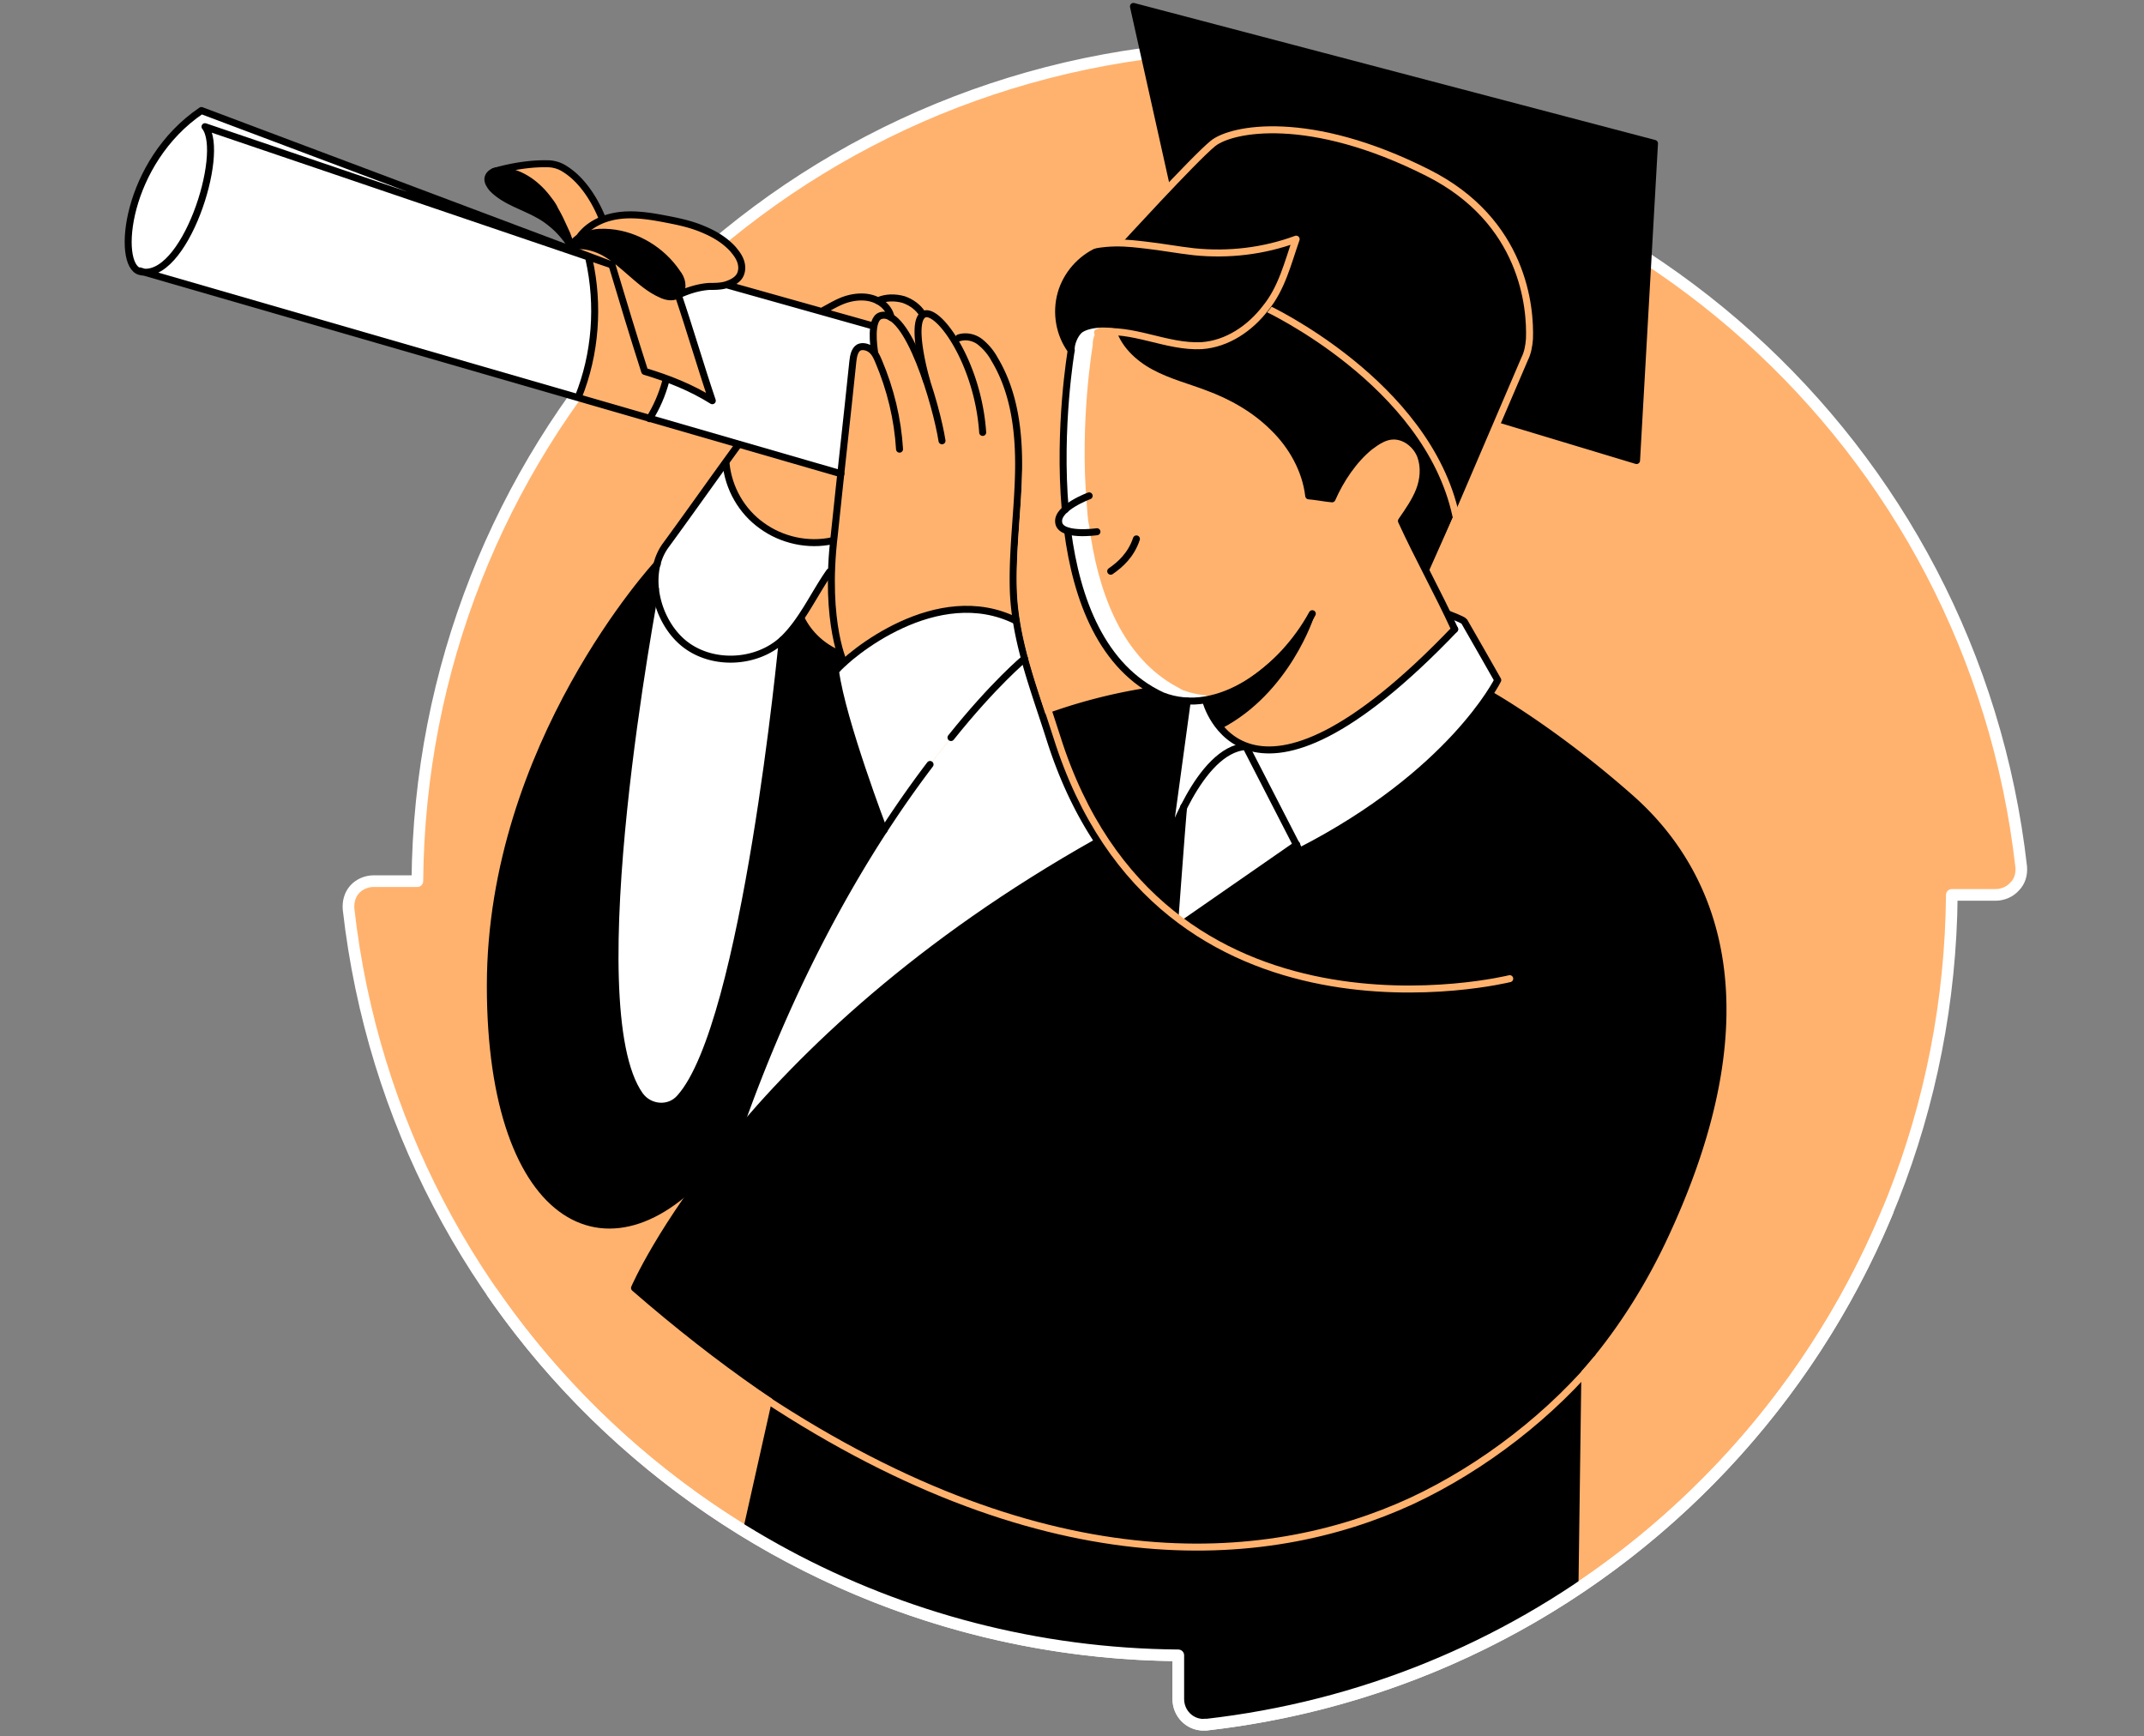 <svg xmlns="http://www.w3.org/2000/svg" width="368" height="298" fill="none"><rect width="100%" height="100%" fill="#808080" stroke="none"/><path fill="#FFB26E" stroke="#fff" stroke-linecap="round" stroke-linejoin="round" stroke-width="2" d="M206.559 296.001c-2.362 0-4.313-1.951-4.313-4.416v-7.495c-73.108-.616-134.203-55.447-142.417-128.042-.103-1.232.206-2.465 1.027-3.389.821-.924 2.053-1.437 3.286-1.437h7.495C72.253 78.114 127.085 17.019 199.68 8.805h.514c2.361 0 4.312 1.95 4.312 4.415v7.496c73.108.616 134.203 55.447 142.417 128.042.103 1.232-.205 2.464-1.129 3.388-.822.924-2.054 1.437-3.286 1.437h-7.495c-.617 73.109-55.448 134.203-128.042 142.418 0-.103-.206 0-.411 0Z"/><path fill="#000" d="M201.63 158.306c.206.205.514.411.719.513l20.125-13.862.514 1.027c19.92-10.165 29.263-21.973 32.549-26.902.411.205 11.295 6.366 24.438 17.969 14.683 13.04 24.027 36.657 5.339 75.983a96.447 96.447 0 0 1-14.477 22.076c-8.112 9.139-17.969 16.635-29.162 21.871-24.335 11.192-60.786 14.889-108.43-17.147-7.803-5.237-15.915-11.5-24.335-18.791 0 0 3.902-9.138 14.273-22.281a101.587 101.587 0 0 1 3.388-4.21c12.219-14.683 31.831-33.166 61.711-50.005l.205-.103c3.799 5.853 8.317 10.371 13.143 13.862Zm82.349-133.69-3.08 54.318-23.822-7.188 4.621-10.267c.513-1.027.718-2.157.821-3.389.205-5.34-.924-20.228-17.456-28.545-20.33-10.268-33.679-7.598-36.862-5.031-1.232 1.027-4.004 3.799-6.879 6.88L194.545 1l89.434 23.616Z"/><path fill="#000" d="M241.676 256.981c-24.336 11.192-60.787 14.889-108.431-17.147l-5.647 22.897c8.831 4.518 11.808 6.675 20.023 9.755 4.21 4.723 41.072 11.808 54.42 11.808l1.54 11.295c14.376-.513 51.854-9.241 66.742-23.103l.616-37.478c-8.111 9.241-17.969 16.737-29.263 21.973ZM201.322 31.496c2.977-3.08 5.647-5.853 6.879-6.88 3.183-2.567 16.532-5.339 36.862 5.032 16.429 8.317 17.559 23.308 17.456 28.545 0 1.13-.308 2.259-.822 3.388l-4.62 10.268-7.393 16.326c-.822-3.902-2.362-7.495-4.313-10.884-9.241-15.915-28.031-24.438-28.031-24.438 2.669-3.49 3.696-7.7 5.236-11.808-5.647 2.054-11.705 2.875-17.558 2.156-2.772-.308-5.442-.924-8.214-1.13-1.746-.204-3.594-.204-5.34.104-.102 0 5.134-5.648 9.858-10.68Z"/><path fill="#fff" d="M255.537 119.081c-3.286 4.929-12.63 16.635-32.55 26.903l-.513-1.027-8.728-17.045c5.956 2.259 16.84-.103 35.835-20.023-.41-.821-.821-1.643-1.232-2.567.206.103 2.465.822 2.67 1.232.205.308 5.75 10.063 5.75 10.063s-.205.924-1.232 2.464Z"/><path fill="#000" d="m249.684 88.072-4.621 10.37c-1.54-2.977-3.08-6.058-4.415-9.036 1.129-1.643 2.362-3.388 3.08-5.236.719-1.849.924-4.005.206-5.956-.103-.205-.206-.41-.308-.718l1.848-.308c1.848 3.388 3.388 6.982 4.21 10.884Z"/><path fill="#FFB26E" d="M183.25 91.153c-.821-.205-1.54-.718-1.54-1.437-.103-.822.411-1.54 1.129-2.156-1.232-14.17 1.027-27.313 1.027-27.313-.103-1.13.616-2.875 1.54-3.491.924-.617 2.157-.925 3.286-.925 1.13-.102 2.362 0 3.491.308.822 3.08 3.286 5.443 6.161 6.983 2.875 1.54 6.058 2.361 9.036 3.49 4.21 1.541 8.214 3.8 11.397 6.983s5.442 7.29 6.058 11.706c1.233.102 2.67.41 4.005.513 1.437-3.286 3.696-6.674 6.469-8.933 1.232-.924 2.567-1.848 4.107-1.848 1.746 0 3.388 1.13 4.313 2.67.102.205.205.41.308.718.718 1.848.513 4.005-.206 5.955-.718 1.849-1.848 3.594-3.08 5.237 1.437 3.08 2.978 6.058 4.415 9.036 1.13 2.362 2.362 4.621 3.491 6.982.411.822.822 1.643 1.232 2.567-18.995 19.92-29.879 22.282-35.835 20.023-1.848-.719-3.183-1.746-4.21-2.978 11.706-6.058 13.246-15.813 13.246-16.121-4.005 5.545-9.857 10.063-15.916 11.09-1.026.205-2.053.308-3.08.205-1.437 0-2.978-.308-4.415-.924-.616-.308-1.232-.616-1.848-1.027-9.242-5.442-13.143-16.326-14.581-27.313Z"/><path fill="#fff" d="M210.358 119.082c-1.13.411-2.259.822-3.492 1.027-1.026.205-2.053.308-3.08.205-1.437 0-2.978-.308-4.415-.924-.616-.308-1.232-.616-1.848-1.027-8.934-5.339-12.835-16.326-14.273-27.21-.821-.205-1.54-.719-1.54-1.437-.103-.822.411-1.54 1.129-2.157-1.232-14.17 1.027-27.313 1.027-27.313-.103-1.129.616-2.875 1.54-3.593.924-.616 2.157-.925 3.286-.925h.411c-.924.72-1.643 2.362-1.54 3.492 0 0-2.259 13.143-1.027 27.313.102 1.026.102 2.464.411 3.696 1.437 10.987 5.339 21.871 14.272 27.21.616.308 1.232.719 1.848 1.027 1.438.513 2.875.821 4.416.924 1.026-.103 1.95-.103 2.875-.308Z"/><path fill="#000" d="m245.474 77.291-1.848.308c-.924-1.54-2.464-2.772-4.313-2.67-1.54 0-2.875.925-4.107 1.849-2.772 2.259-5.031 5.647-6.469 8.933-1.232-.103-2.669-.41-4.004-.513-.514-4.416-2.875-8.626-6.058-11.706-3.183-3.183-7.188-5.442-11.398-6.982-2.977-1.13-6.161-1.951-9.036-3.491-2.772-1.54-5.339-3.902-6.16-6.983 4.826.925 9.343 3.697 14.272 3.389 4.313-.206 8.317-2.978 10.987-6.469 0-.103 18.79 8.42 28.134 24.335Z"/><path fill="#fff" d="m213.849 128.014 8.727 17.045-20.125 13.861a3.118 3.118 0 0 0-.719-.513c0-.616 1.438-19.715 1.541-19.817 2.259-4.724 5.955-10.268 10.576-10.576Z"/><path fill="#000" d="M192.183 55.934a19.204 19.204 0 0 0-3.491-.308c-1.129.102-2.361.308-3.286.924-.924.616-1.745 2.361-1.54 3.49-1.951-2.772-2.669-6.468-1.745-9.651.924-3.286 3.388-6.058 6.469-7.393.924-.41 1.848-.616 2.772-.822 1.745-.308 3.594-.308 5.339-.102 2.773.205 5.442.821 8.215 1.13 5.955.615 12.013-.103 17.558-2.157-1.438 4.107-2.567 8.42-5.237 11.808-2.669 3.491-6.571 6.16-10.986 6.469-4.724.308-9.344-2.464-14.068-3.389Z"/><path fill="#fff" d="M209.639 125.037c1.026 1.13 2.361 2.259 4.21 2.978-4.621.308-8.318 5.853-10.679 10.473a56.185 56.185 0 0 0-2.773 6.572l3.389-24.849c1.027 0 2.054 0 3.08-.205v.205c.103.103.719 2.567 2.773 4.826Z"/><path fill="#000" d="m203.786 120.316-3.388 24.849s1.027-3.081 2.772-6.572c-.102.103-1.437 19.201-1.54 19.817-4.826-3.491-9.344-8.111-13.246-13.964-3.285-4.929-6.16-10.884-8.317-17.866-.308-1.13-.718-2.157-1.026-3.286l.41-.103a92.451 92.451 0 0 1 17.969-4.62l.103-.206c.616.308 1.232.719 1.848 1.027 1.54.513 2.978.821 4.415.924Z"/><path fill="#fff" d="m188.487 144.444-.205.102c-29.88 16.737-49.492 35.322-61.711 50.005 7.701-21.973 16.84-39.223 25.157-52.058 13.143-20.126 24.13-29.47 24.13-29.47.924 3.492 2.053 6.88 3.183 10.268.308 1.027.719 2.157 1.027 3.286 2.259 6.982 5.134 12.938 8.419 17.867Z"/><path fill="#FFB26E" d="M159.018 65.28c-.205-.822-2.67-9.55-.616-11.09l.103-.103c1.026-.616 2.977.924 4.928 3.902h.924c1.232-.41 2.567 0 3.697.719 1.027.719 1.848 1.848 2.464 2.978 3.389 5.647 4.21 12.424 4.107 18.995-.102 6.572-1.027 13.144-.924 19.715 0 2.156.206 4.21.616 6.263-11.808-5.955-24.848 2.773-29.572 7.085-.102-.102-.308-.718-.616-1.642-.718-2.259-1.745-6.983-1.54-13.965 0-1.643.205-3.388.411-5.237 0-.308.103-.718.103-1.026.41-3.492.718-6.983 1.129-10.474.719-6.366 1.335-12.835 2.054-19.304.102-.924.308-1.95 1.026-2.361.719-.411 1.541-.206 2.157.308.205.205.513.513.616.821 0 0-.616-2.977-.206-4.928.206-.822.514-1.438 1.13-1.643.616-.206 1.232-.103 1.951.308 2.259 1.232 4.415 5.955 6.058 10.678Z"/><path fill="#fff" d="M174.42 106.657c.308 2.157.821 4.313 1.437 6.469 0 0-11.089 9.241-24.13 29.469 0 0-7.187-18.79-8.317-27.313.308-.41.822-.924 1.438-1.54 0 0 .102 0 0 0 4.723-4.312 17.763-13.04 29.572-7.085Z"/><path fill="#000" d="M151.727 142.493c-8.317 12.835-17.456 29.983-25.157 52.059a102.256 102.256 0 0 0-3.388 4.21c-17.866 22.384-39.018 11.706-39.018-29.572 0-41.277 28.647-72.39 28.647-72.39-.41 1.336-.41 2.876-.308 4.313 0 .411-13.656 71.466-2.669 86.868 1.642 2.259 5.031 2.567 6.879.41 11.295-12.527 17.558-78.55 17.558-78.55a26.713 26.713 0 0 0 3.081-3.696l.102.102c1.335 2.67 3.697 4.826 6.469 5.956l.206-.103c.308.924.616 1.54.616 1.643-.719.616-1.232 1.129-1.438 1.54 1.13 8.42 8.42 27.21 8.42 27.21Z"/><path fill="#fff" d="m149.469 55.83.616.103c-.411 1.951.205 4.93.205 4.93-.205-.309-.411-.514-.616-.822-.616-.514-1.438-.72-2.156-.308-.822.41-.925 1.437-1.027 2.361-.719 6.366-1.335 12.835-2.054 19.304l-17.455-5.031-15.402-4.416c1.232-1.95 2.156-4.107 2.772-6.366l.103-.41c2.772 1.026 5.442 2.259 7.906 3.799-2.054-6.058-3.799-12.117-5.853-18.175 0 0 .103 0 .103-.102 1.643-.822 3.491-1.232 5.134-1.438 1.027-.102 2.054-.102 2.978-.308l16.634 4.724 8.112 2.156Z"/><path fill="#FFB26E" d="M144.334 81.297c-.41 3.491-.718 6.982-1.129 10.473 0 .308-.103.72-.103 1.027h-.308c-4.107.924-8.625-.103-12.116-2.567-3.389-2.464-5.75-6.469-6.161-10.679v-.102c.822-1.027 1.54-2.157 2.259-3.183l17.558 5.03Z"/><path fill="#fff" d="M142.794 92.797h.308c-.205 1.848-.308 3.594-.411 5.237h-.308c-1.745 2.464-3.183 5.442-5.031 8.009-.924 1.334-1.951 2.669-3.08 3.696-4.518 4.21-12.014 4.415-16.84.616-2.772-2.156-4.518-5.75-4.928-9.344-.206-1.437-.103-2.977.308-4.312.308-1.13.821-2.157 1.437-3.183l10.165-14.17.103.102c.411 4.21 2.67 8.215 6.161 10.68 3.491 2.669 8.009 3.593 12.116 2.669Z"/><path fill="#fff" d="M134.272 109.841s-6.263 66.023-17.558 78.55c-1.848 2.054-5.237 1.849-6.879-.41-10.987-15.402 2.669-86.457 2.669-86.868.411 3.594 2.157 7.188 4.929 9.344 4.826 3.799 12.321 3.594 16.839-.616Z"/><path fill="#FFB26E" d="M103.571 37.657c.821-.308 1.54-.514 2.361-.616 2.67-.411 5.442 0 8.112.513 2.156.41 4.21.822 6.263 1.643 2.054.821 3.902 1.848 5.442 3.491.616.616 1.027 1.232 1.335 2.054.308.821.308 1.643 0 2.361-.41.924-1.437 1.54-2.361 1.746-1.027.205-2.054.205-2.978.308-1.643.103-3.491.616-5.134 1.437.103 0 .103-.102.103-.102.41-.514.513-1.232.41-1.848-.102-.617-.513-1.233-.821-1.746-2.567-3.902-6.88-6.469-11.5-6.88-1.232-.102-2.567-.102-3.799.308a7.76 7.76 0 0 0-1.849.925c1.027-1.746 2.567-2.875 4.416-3.594Z"/><path fill="#000" d="M99.156 41.044c.513-.41 1.129-.719 1.848-.924 1.232-.308 2.464-.41 3.799-.308 4.621.41 8.933 3.08 11.5 6.88.308.513.719 1.129.822 1.745.102.616 0 1.335-.411 1.848-.103 0-.103.103-.103.103s-.102 0-.102.103c-.822.513-1.951.308-2.875-.103-1.849-.822-3.389-2.156-4.929-3.491-1.54-1.335-2.978-2.67-4.826-3.697-1.129-.616-2.464-1.026-3.696-1.13h-.925c-.205 0-.718.206-.821 0v-.102c-.41-.103.513-.719.719-.924Z"/><path fill="#FFB26E" d="m105.008 45.46-6.88-2.567.103-.308c0-.102-.103-.205-.103-.308v.103c.103.103.617 0 .822 0h.924c1.335.103 2.567.513 3.696 1.13 1.746.924 3.286 2.361 4.826 3.696 1.541 1.335 3.081 2.67 4.929 3.491.924.41 2.156.616 2.875.103 2.054 6.058 3.799 12.116 5.853 18.174-2.464-1.54-5.134-2.772-7.906-3.799l-3.697-1.232c-1.746-6.264-3.594-12.424-5.442-18.483Z"/><path fill="#FFB26E" d="m114.352 64.97-.103.41c-.616 2.26-1.54 4.416-2.772 6.367l-12.116-3.491v-.103c2.978-7.496 3.594-15.813 1.848-23.616l.103-.309 3.696 1.233c1.848 6.16 3.697 12.219 5.545 18.38 1.335.307 2.567.718 3.799 1.129Z"/><path fill="#fff" d="m105.008 45.46-3.697-1.232L37.855 24c0 6.572-6.263 24.643-13.862 22.59C19.99 45.46 21.53 27.8 34.57 18.969l63.56 23.924 6.879 2.567Z"/><path fill="#FFB26E" d="M103.571 37.658c-1.746.719-3.389 1.849-4.313 3.389-.205.102-1.13.821-1.027 1.13-.102-.411-.308-.822-.41-1.233-.206-.513-.411-1.13-.72-1.745-.513-1.13-1.026-2.26-1.642-3.286-.308-.616-.719-1.13-1.13-1.746-1.848-2.567-4.62-4.62-7.803-5.031-.411 0-.924-.103-1.335 0 1.027-.308 4.928-1.335 8.933-1.232a5.43 5.43 0 0 1 3.08.924c4.108 2.875 6.161 8.522 6.367 8.83Z"/><path fill="#fff" d="M101.106 44.537c1.746 7.804 1.13 16.224-1.848 23.616v.103L23.891 46.488c7.598 2.054 13.862-15.915 13.862-22.59l63.456 20.228-.103.411Z"/><path fill="#000" d="M98.129 42.278c.102.103.102.206.102.308-.308-.513-.616-.924-.924-1.437a15.469 15.469 0 0 0-2.156-2.362c-.821-.718-1.643-1.335-2.567-1.848-2.67-1.54-5.955-2.362-8.112-4.62-.41-.514-.821-1.13-.821-1.746.103-.514.513-1.027 1.027-1.13 0 0 .102 0 .308-.102a2.93 2.93 0 0 1 1.334 0c3.184.41 5.956 2.464 7.804 5.031.41.513.822 1.13 1.13 1.746.616 1.026 1.13 2.156 1.643 3.285.205.514.513 1.13.718 1.746.206.308.411.719.514 1.13Z"/><path stroke="#000" stroke-linecap="round" stroke-linejoin="round" stroke-miterlimit="10" stroke-width="1.2" d="M183.25 91.152c1.54 11.706 5.853 23.411 16.223 28.237 9.652 3.8 20.639-4.62 25.773-14.067m-42.407-17.865c-1.232-14.17 1.027-27.312 1.027-27.312"/><path stroke="#000" stroke-linecap="round" stroke-linejoin="round" stroke-miterlimit="10" stroke-width="1.2" d="M186.946 85.096s-5.544 2.053-5.236 4.518c.205 2.567 6.571 1.642 6.571 1.642m2.362 6.777c1.642-1.13 3.491-2.772 4.415-5.545m54.626 15.505c-2.875-6.263-6.263-12.321-9.138-18.585 1.129-1.642 2.361-3.388 3.08-5.236.719-1.849.924-4.005.205-5.956-.718-1.848-2.567-3.388-4.62-3.388-1.54 0-2.875.924-4.107 1.848-2.773 2.259-5.032 5.647-6.469 8.933-1.232-.102-2.67-.41-4.005-.513-.513-4.415-2.875-8.625-6.058-11.706-3.183-3.183-7.187-5.442-11.397-6.982-2.978-1.13-6.161-1.95-9.036-3.491-2.875-1.54-5.442-4.005-6.161-7.085m65.099 16.016 23.822 7.188 3.08-54.42-89.434-23.514 6.777 30.393"/><path stroke="#FFB26E" stroke-linecap="round" stroke-linejoin="round" stroke-miterlimit="10" stroke-width="1.2" d="M217.34 52.853s27.621 12.836 32.549 35.63"/><path stroke="#000" stroke-linecap="round" stroke-linejoin="round" stroke-miterlimit="10" stroke-width="1.2" d="M206.97 120.314s6.571 25.464 42.715-12.322"/><path stroke="#000" stroke-linecap="round" stroke-linejoin="round" stroke-miterlimit="10" stroke-width="1.2" d="m203.786 120.312-3.389 24.849s5.34-16.532 13.452-17.045l9.241 17.969c26.08-13.348 33.987-29.366 33.987-29.366s-5.545-9.755-5.75-10.063c-.206-.308-2.67-1.232-2.67-1.232M108.91 221.043s17.969-41.996 79.372-76.496m85.019 87.69c-8.523 10.473-19.201 18.996-31.626 24.746-28.237 13.04-73.108 15.915-132.765-35.938"/><path stroke="#000" stroke-linecap="round" stroke-linejoin="round" stroke-miterlimit="10" stroke-width="1.2" d="M255.759 119.209c1.627.931 11.971 7.011 24.216 17.843 14.683 13.04 24.027 36.657 5.339 75.983-3.286 6.88-7.29 13.349-12.013 19.201m-15.402-64.071s-59.965 14.889-77.729-41.482c-2.772-8.728-6.161-17.148-6.264-26.286-.102-6.572.822-13.144.925-19.715.102-6.572-.719-13.348-4.108-18.996a9.801 9.801 0 0 0-2.464-2.977c-1.027-.822-2.464-1.13-3.697-.72m-4.928 73.21c-10.062 13.246-22.795 33.987-33.063 63.354"/><path stroke="#000" stroke-linecap="round" stroke-linejoin="round" stroke-miterlimit="10" stroke-width="1.2" d="M175.857 113.023s-5.237 4.313-12.629 13.554m-11.501 15.915s-7.187-18.79-8.317-27.313c2.362-2.875 17.456-15.402 31.01-8.625"/><path stroke="#000" stroke-linecap="round" stroke-linejoin="round" stroke-miterlimit="10" stroke-width="1.2" d="M154.397 77.085c-.308-5.134-1.54-10.268-3.594-15.094-.308-.719-.616-1.438-1.232-1.951-.616-.514-1.54-.719-2.156-.41-.719.41-.924 1.437-1.027 2.36-1.027 9.96-2.156 19.818-3.183 29.778-1.848 15.402 1.951 22.692 1.643 21.871m16.84-37.991c-.925-5.956-5.853-23-10.577-21.46-1.817.636-1.141 5.374-.962 6.455"/><path stroke="#000" stroke-linecap="round" stroke-linejoin="round" stroke-miterlimit="10" stroke-width="1.2" d="M159.018 65.278s-2.875-9.857-.513-11.295c2.361-1.437 9.343 8.112 10.165 20.228m10.782 48.978a92.435 92.435 0 0 1 17.969-4.621m5.749 19.922c-.103.206-1.54 19.817-1.54 19.817m.821.615 20.125-13.965m-95.799-68.691c-4.21 5.75-8.318 11.602-12.527 17.352-3.594 4.93-1.541 13.041 3.183 16.84 4.723 3.799 12.321 3.491 16.839-.616 3.389-3.183 5.442-7.906 8.112-11.706"/><path stroke="#000" stroke-linecap="round" stroke-linejoin="round" stroke-miterlimit="10" stroke-width="1.2" d="M124.62 79.549c.41 4.21 2.669 8.214 6.16 10.678 3.389 2.465 7.907 3.492 12.117 2.567M23.994 46.488l120.341 34.809M105.008 45.46 34.57 18.97C21.53 27.8 19.887 45.461 23.994 46.59c7.598 2.054 14.786-20.33 11.192-24.848l69.822 23.72Z"/><path stroke="#000" stroke-linecap="round" stroke-linejoin="round" stroke-miterlimit="10" stroke-width="1.2" d="M101.106 44.537c1.746 7.804 1.13 16.224-1.848 23.616m12.219 3.697c1.232-1.95 2.156-4.107 2.772-6.366m-9.241-20.127c1.849 6.161 3.697 12.322 5.648 18.38 4.107 1.232 8.009 2.773 11.603 5.032-2.054-6.059-3.8-12.117-5.853-18.175M94.227 34.372c-1.849-2.567-4.621-4.723-7.804-5.031-.514-.103-1.13-.103-1.643.103-.513.205-.924.616-1.027 1.129-.102.616.308 1.232.719 1.746 2.156 2.259 5.442 3.08 8.112 4.62.924.514 1.745 1.13 2.567 1.848.821.72 1.54 1.54 2.156 2.362.308.514.616.924.924 1.438-.102-.514-.41-1.027-.616-1.54-.205-.617-.41-1.13-.719-1.746-.513-1.13-1.026-2.26-1.643-3.286-.205-.513-.616-1.13-1.026-1.643Z"/><path stroke="#000" stroke-linecap="round" stroke-linejoin="round" stroke-miterlimit="10" stroke-width="1.2" d="M101.003 40.222c1.233-.41 2.465-.41 3.697-.308 4.62.411 8.933 3.08 11.5 6.88.411.513.719 1.13.821 1.746.103.616 0 1.334-.41 1.848-.822.821-2.157.616-3.183.102-1.849-.82-3.389-2.156-4.929-3.49-1.54-1.336-2.978-2.67-4.826-3.697-1.129-.616-2.464-1.027-3.696-1.13h-.925c-.205 0-.718.206-.821 0-.308-.308.719-1.026.924-1.232.616-.205 1.232-.513 1.848-.719Z"/><path stroke="#000" stroke-linecap="round" stroke-linejoin="round" stroke-miterlimit="10" stroke-width="1.2" d="M99.155 41.148c1.438-2.362 4.107-3.697 6.777-4.107 2.67-.411 5.442 0 8.112.513 2.156.41 4.21.822 6.263 1.643 2.054.821 3.902 1.848 5.442 3.491.514.616 1.027 1.232 1.335 2.054.308.821.308 1.643 0 2.361-.41.924-1.437 1.438-2.361 1.746-.925.308-2.054.308-2.978.308-1.643.103-3.491.616-5.237 1.437M84.78 29.442s4.518-1.438 9.139-1.335a5.43 5.43 0 0 1 3.08.924c3.921 2.462 5.98 7.435 6.391 8.517m21.373 11.341 24.705 6.942m-8.112-2.566c1.335-.718 2.67-1.54 4.108-1.95 1.437-.411 3.08-.514 4.518 0 1.437.513 2.669 1.642 2.977 3.183"/><path stroke="#000" stroke-linecap="round" stroke-linejoin="round" stroke-miterlimit="10" stroke-width="1.2" d="M150.701 51.62c1.335-.616 2.977-.616 4.415-.205 1.331.476 2.486 1.303 3.22 2.482m0 0c.059.095-.053-.099 0 0ZM112.811 96.8s-28.647 31.01-28.647 72.39c0 41.38 21.152 51.956 39.018 29.572"/><path stroke="#000" stroke-linecap="round" stroke-linejoin="round" stroke-miterlimit="10" stroke-width="1.2" d="M112.504 101.113c0 .411-13.656 71.466-2.669 86.868 1.642 2.259 5.031 2.567 6.879.41 11.295-12.527 17.558-78.55 17.558-78.55m3.286-3.593c1.334 2.67 3.696 4.826 6.468 5.955m-10.781 127.629-5.134 22.898m142.725-27.621-.513 37.889M183.866 60.143c-2.053-2.772-2.669-6.468-1.745-9.754.924-3.286 3.388-6.058 6.469-7.393 2.567-1.13 5.442-1.232 8.214-.924 2.772.308 5.442.821 8.214 1.13 5.956.615 12.014-.103 17.559-2.157-1.438 4.107-2.465 8.42-5.237 11.808-2.67 3.491-6.571 6.16-10.987 6.469-6.058.308-11.603-4.005-17.661-3.697-1.129.103-2.361.309-3.285.925-.925.718-1.643 2.464-1.541 3.593Z"/><path stroke="#FFB26E" stroke-linecap="round" stroke-linejoin="round" stroke-miterlimit="10" stroke-width="1.2" d="M184.174 43.099c5.237-2.054 9.754-1.335 12.527-1.027 2.772.308 5.442.821 8.214 1.13 5.956.615 12.014-.103 17.558-2.157-1.437 4.107-2.464 8.42-5.236 11.808-2.67 3.491-6.572 6.16-10.987 6.469-6.058.308-11.911-3.183-17.866-2.259"/><path stroke="#fff" stroke-linecap="round" stroke-linejoin="round" stroke-width="2" d="M84.473 221.829c25.986 37.542 69.232 61.852 117.774 62.261v7.496c0 2.464 1.951 4.415 4.312 4.415.206 0 .411-.103.411 0 53.59-6.064 97.499-40.945 117.065-88.202"/><path stroke="#FFB26E" stroke-linecap="round" stroke-linejoin="round" stroke-miterlimit="10" stroke-width="1.2" d="m246.296 97.518 15.402-35.938c.513-1.027.719-2.157.821-3.389.206-5.339-.924-20.228-17.455-28.545-20.331-10.268-33.679-7.598-36.862-5.031s-16.327 16.942-16.327 16.942"/><path fill="#000" d="M225.657 105.424c0 .308-4.312 13.554-16.018 19.612-2.053-2.259-2.669-4.826-2.669-4.826v-.206c6.058-1.026 14.683-9.035 18.687-14.58Z"/><path stroke="#FFB26E" stroke-linecap="round" stroke-linejoin="round" stroke-miterlimit="10" stroke-width="1.2" d="M259.131 167.958s-59.965 14.889-77.729-41.483c-2.772-8.728-6.161-17.147-6.263-26.286-.103-6.571.821-13.143.924-19.714m98.88 151.759c-8.522 10.474-20.33 19.612-32.652 25.362-25.156 11.603-63.867 14.375-113.564-19.304"/></svg>